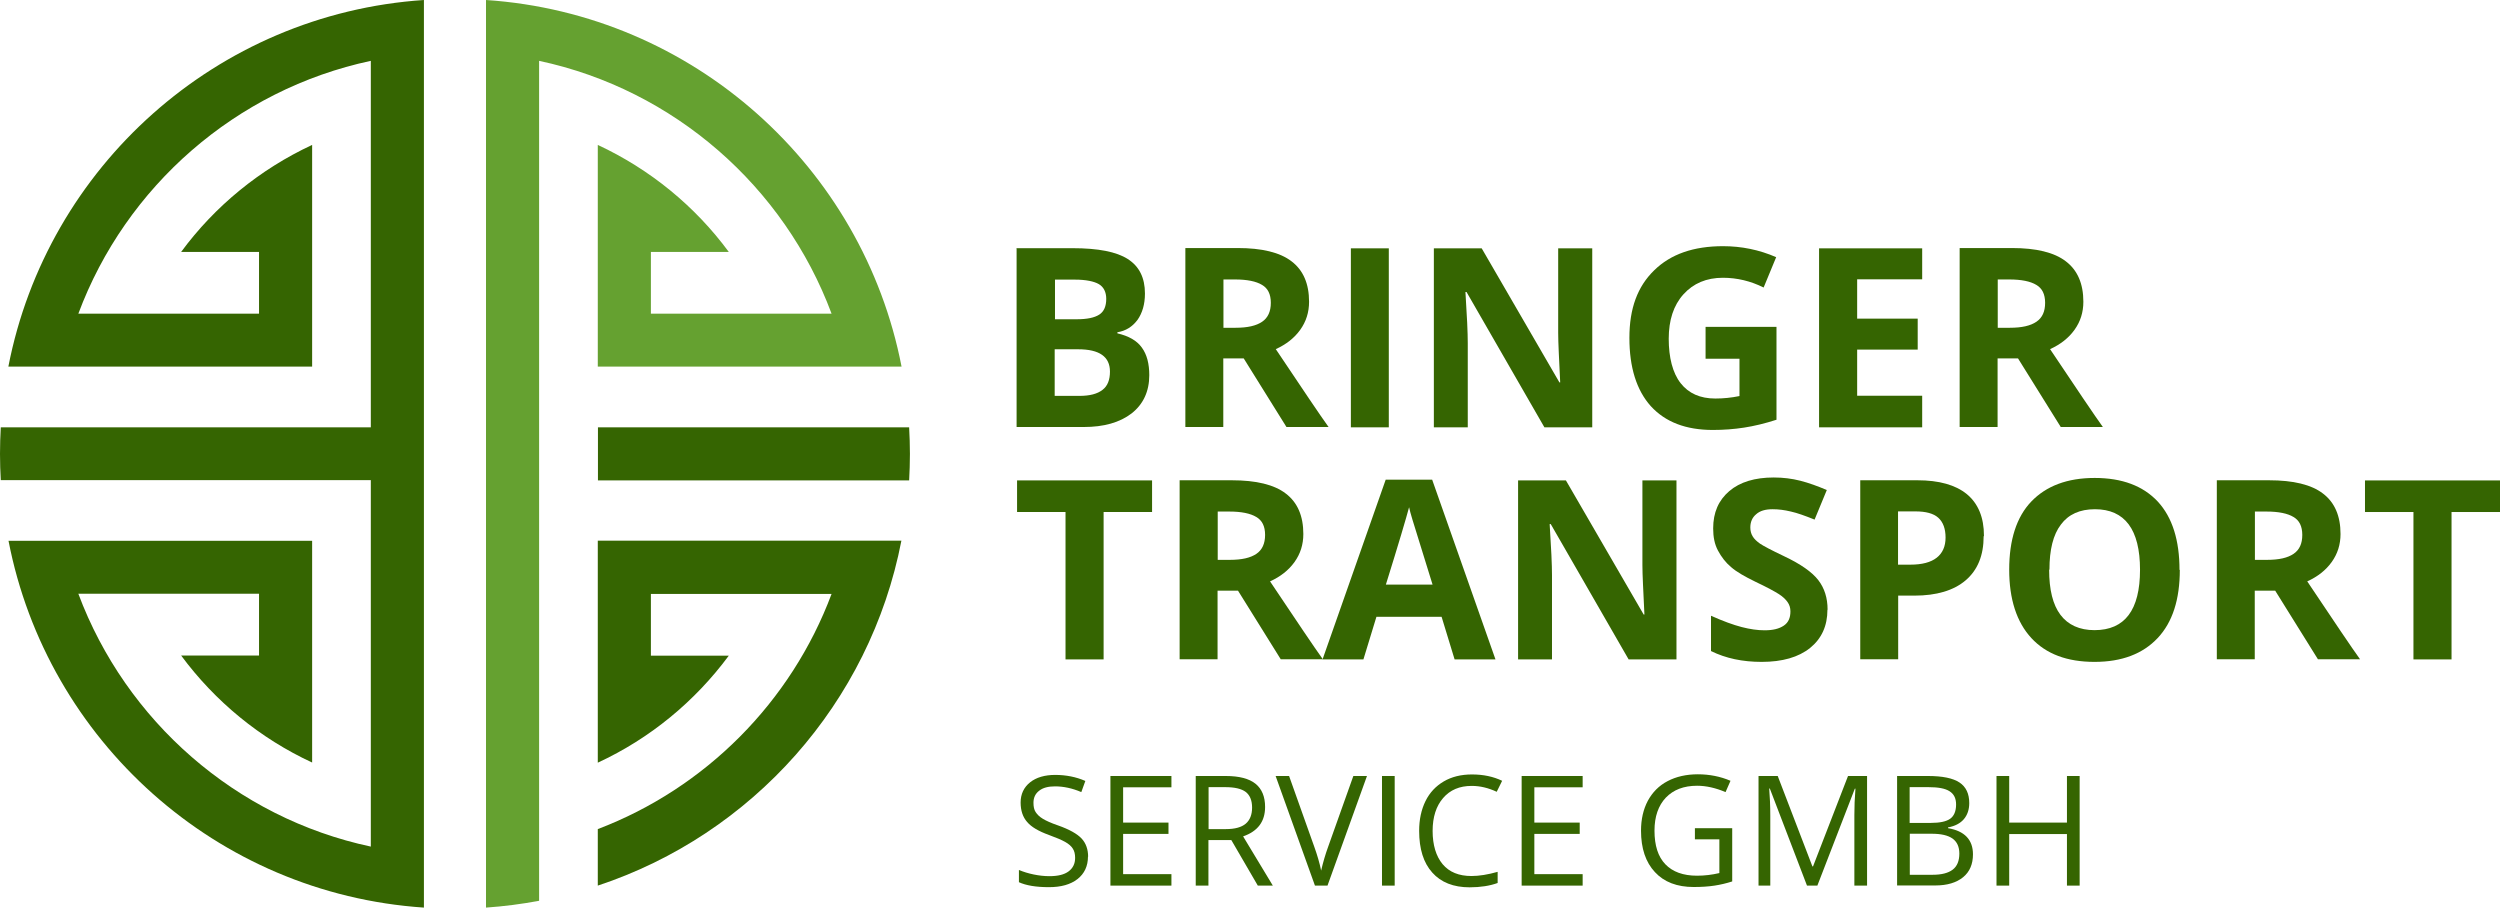 <?xml version="1.0" encoding="UTF-8"?><svg id="Ebene_1" xmlns="http://www.w3.org/2000/svg" viewBox="0 0 161.47 58.62"><path d="M20.16,34.93v14.32c-3.37-1.56-6.27-3.95-8.46-6.91h5.03v-3.99H5.06c3.07,8.21,10.17,14.47,18.89,16.33v-23.67H.05h0c-.03-.55-.05-1.12-.05-1.7s.02-1.15.05-1.71h23.9V3.93c-8.72,1.86-15.83,8.12-18.89,16.33h11.67v-3.99h-5.03c2.18-2.96,5.09-5.34,8.46-6.91v14.32H.54C3.04,10.79,13.98.9,27.38,0v58.62c-13.4-.9-24.33-10.79-26.83-23.69h19.61Z" style="fill:#356501;"/><path d="M58.72,27.6h-20.1v3.43h20.1c.03-.57.05-1.14.05-1.71s-.02-1.15-.05-1.71h0Z" style="fill:#356501;"/><path d="M34.82,3.93c8.72,1.86,15.83,8.12,18.89,16.33h-11.67v-3.99h5.03c-2.18-2.96-5.09-5.34-8.46-6.91v14.32h19.62C55.73,10.79,44.79.9,31.39,0v58.62c1.16-.08,2.31-.23,3.43-.44V3.93Z" style="fill:#65a130;"/><path d="M38.61,49.26c3.37-1.56,6.27-3.95,8.46-6.91h-5.03v-3.99h11.67c-2.61,6.98-8.14,12.54-15.1,15.19v3.65c9.97-3.3,17.58-11.79,19.61-22.28h-19.61v14.34Z" style="fill:#356501;"/><path d="M65.68,16.03h3.6c1.64,0,2.83.23,3.56.7.74.47,1.11,1.21,1.11,2.23,0,.69-.17,1.26-.48,1.7-.33.44-.75.71-1.3.8v.07c.73.17,1.26.47,1.58.92.33.45.48,1.05.48,1.78,0,1.05-.39,1.88-1.14,2.47-.77.59-1.79.88-3.1.88h-4.33v-11.56h.02ZM68.12,20.62h1.43c.66,0,1.14-.1,1.45-.3s.45-.55.45-1.02c0-.44-.17-.77-.48-.95s-.84-.29-1.54-.29h-1.29v2.57h-.01ZM68.12,22.56v3.01h1.59c.68,0,1.17-.13,1.5-.39.33-.25.48-.65.48-1.18,0-.96-.68-1.44-2.05-1.44,0,0-1.52,0-1.52,0Z" style="fill:#356501;"/><path d="M79.01,23.15v4.43h-2.45v-11.56h3.37c1.57,0,2.74.28,3.49.86.75.57,1.13,1.44,1.13,2.61,0,.68-.19,1.28-.57,1.81s-.9.94-1.58,1.25c1.74,2.6,2.87,4.28,3.41,5.03h-2.72l-2.76-4.43h-1.32ZM79.01,21.17h.79c.78,0,1.34-.13,1.72-.39.37-.25.56-.66.56-1.22s-.19-.94-.57-1.16c-.38-.23-.96-.35-1.75-.35h-.74v3.12h0Z" style="fill:#356501;"/><path d="M87.25,27.6v-11.56h2.45v11.56s-2.45,0-2.45,0Z" style="fill:#356501;"/><path d="M102.86,27.6h-3.11l-5.03-8.74h-.07c.1,1.54.15,2.65.15,3.3v5.44h-2.19v-11.56h3.09l5.02,8.66h.05c-.07-1.5-.13-2.56-.13-3.19v-5.47h2.2v11.56h.02Z" style="fill:#356501;"/><path d="M110.16,21.11h4.58v6c-.74.24-1.45.41-2.1.51s-1.32.15-2.01.15c-1.74,0-3.07-.51-4.01-1.54-.92-1.03-1.38-2.5-1.38-4.41s.53-3.32,1.6-4.36c1.07-1.05,2.55-1.56,4.45-1.56,1.18,0,2.33.23,3.43.71l-.81,1.96c-.84-.42-1.72-.63-2.63-.63-1.06,0-1.91.36-2.55,1.07s-.95,1.67-.95,2.87.25,2.21.77,2.87,1.26.99,2.24.99c.51,0,1.03-.05,1.56-.16v-2.41h-2.19v-2.04h0Z" style="fill:#356501;"/><path d="M124.15,27.6h-6.66v-11.56h6.66v2h-4.2v2.54h3.91v2h-3.91v2.98h4.2v2.02h0v.02Z" style="fill:#356501;"/><path d="M129.02,23.15v4.43h-2.45v-11.56h3.37c1.57,0,2.74.28,3.49.86.75.57,1.13,1.44,1.13,2.61,0,.68-.19,1.28-.57,1.81s-.9.94-1.58,1.25c1.74,2.6,2.87,4.28,3.41,5.03h-2.72l-2.76-4.43h-1.32ZM129.02,21.17h.79c.78,0,1.34-.13,1.72-.39s.56-.66.56-1.22-.19-.94-.57-1.16c-.38-.23-.96-.35-1.75-.35h-.74v3.12h0Z" style="fill:#356501;"/><path d="M71.27,42.59h-2.45v-9.52h-3.13v-2.04h8.72v2.04h-3.13s0,9.52,0,9.52Z" style="fill:#356501;"/><path d="M78.64,38.15v4.43h-2.45v-11.56h3.37c1.57,0,2.74.28,3.49.86.75.57,1.13,1.44,1.13,2.61,0,.68-.19,1.28-.57,1.81s-.9.94-1.58,1.25c1.74,2.6,2.87,4.28,3.41,5.03h-2.72l-2.76-4.43h-1.32ZM78.64,36.16h.79c.78,0,1.34-.13,1.72-.39.37-.25.56-.66.56-1.22s-.19-.94-.57-1.16c-.38-.23-.96-.35-1.75-.35h-.74v3.12h0Z" style="fill:#356501;"/><path d="M93.95,42.59l-.84-2.75h-4.21l-.84,2.75h-2.64l4.08-11.61h3l4.09,11.61h-2.64.01ZM92.53,37.77c-.78-2.5-1.21-3.9-1.31-4.23s-.17-.59-.21-.78c-.18.68-.67,2.34-1.5,5h3.02Z" style="fill:#356501;"/><path d="M108.3,42.59h-3.11l-5.03-8.74h-.07c.1,1.54.15,2.65.15,3.3v5.44h-2.19v-11.56h3.09l5.02,8.66h.05c-.07-1.5-.13-2.56-.13-3.19v-5.47h2.2v11.56h.02Z" style="fill:#356501;"/><path d="M118.03,39.38c0,1.05-.38,1.87-1.12,2.47-.75.6-1.79.9-3.13.9-1.23,0-2.32-.23-3.27-.7v-2.28c.78.35,1.44.59,1.98.73s1.03.21,1.48.21c.55,0,.94-.1,1.24-.3s.43-.51.43-.92c0-.23-.06-.43-.19-.61s-.31-.35-.56-.51-.74-.43-1.5-.79c-.7-.34-1.24-.65-1.58-.95-.36-.3-.63-.66-.85-1.07s-.31-.88-.31-1.43c0-1.03.35-1.82,1.04-2.41s1.66-.88,2.87-.88c.6,0,1.17.07,1.72.21s1.12.35,1.71.6l-.79,1.91c-.62-.25-1.12-.43-1.53-.52-.41-.1-.8-.15-1.18-.15-.46,0-.82.1-1.07.33-.25.21-.37.5-.37.85,0,.21.05.41.15.57.1.17.25.31.47.47.22.15.73.42,1.55.81,1.08.51,1.82,1.03,2.22,1.55s.6,1.15.6,1.91h0Z" style="fill:#356501;"/><path d="M128.12,34.63c0,1.25-.39,2.19-1.16,2.85s-1.89.99-3.31.99h-1.05v4.11h-2.45v-11.56h3.69c1.4,0,2.47.3,3.2.9.73.61,1.1,1.5,1.1,2.69v.02ZM122.58,36.47h.81c.75,0,1.32-.15,1.7-.45s.57-.73.57-1.3-.16-1-.47-1.28-.81-.41-1.48-.41h-1.12v3.43h0Z" style="fill:#356501;"/><path d="M140.79,36.8c0,1.92-.47,3.39-1.43,4.41s-2.31,1.54-4.08,1.54-3.13-.51-4.08-1.54-1.43-2.51-1.43-4.42.47-3.4,1.43-4.4,2.32-1.52,4.09-1.52,3.13.51,4.08,1.53c.94,1.02,1.4,2.5,1.4,4.41h.01ZM132.35,36.8c0,1.29.24,2.26.73,2.91s1.23.99,2.2.99c1.96,0,2.94-1.3,2.94-3.9s-.98-3.91-2.91-3.91c-.98,0-1.71.33-2.2.99-.5.65-.74,1.63-.74,2.91h-.01Z" style="fill:#356501;"/><path d="M145.63,38.15v4.43h-2.45v-11.56h3.37c1.57,0,2.74.28,3.49.86.75.57,1.13,1.44,1.13,2.61,0,.68-.19,1.28-.57,1.81s-.9.94-1.58,1.25c1.74,2.6,2.87,4.28,3.41,5.03h-2.72l-2.76-4.43h-1.32ZM145.63,36.16h.79c.78,0,1.34-.13,1.72-.39s.56-.66.56-1.22-.19-.94-.57-1.16c-.38-.23-.96-.35-1.75-.35h-.74v3.12h0Z" style="fill:#356501;"/><path d="M158.33,42.59h-2.45v-9.52h-3.13v-2.04h8.72v2.04h-3.13v9.52h0Z" style="fill:#356501;"/><path d="M70.27,55.32c0,.62-.23,1.11-.68,1.46s-1.06.52-1.84.52c-.84,0-1.48-.11-1.94-.32v-.79c.29.12.61.22.95.29.34.07.68.11,1.02.11.55,0,.96-.1,1.24-.31.28-.21.42-.5.42-.87,0-.25-.05-.45-.15-.6-.1-.16-.26-.3-.49-.43-.23-.13-.58-.28-1.05-.45-.66-.24-1.13-.51-1.41-.84-.28-.32-.42-.74-.42-1.26,0-.54.21-.98.61-1.3s.95-.48,1.63-.48,1.35.13,1.94.39l-.26.72c-.58-.25-1.15-.37-1.7-.37-.44,0-.78.09-1.02.28-.25.19-.37.45-.37.78,0,.25.04.45.14.6s.24.3.46.43c.21.13.54.28.98.43.74.26,1.25.55,1.53.85.28.3.42.7.42,1.18Z" style="fill:#356501;"/><path d="M75.66,57.2h-3.94v-7.08h3.94v.73h-3.12v2.28h2.93v.73h-2.93v2.6h3.12v.74Z" style="fill:#356501;"/><path d="M78.05,54.26v2.94h-.82v-7.08h1.94c.87,0,1.51.17,1.92.5s.62.83.62,1.5c0,.94-.47,1.57-1.42,1.9l1.92,3.18h-.97l-1.71-2.94h-1.48ZM78.05,53.55h1.13c.58,0,1.01-.12,1.28-.35.27-.23.41-.58.41-1.04s-.14-.8-.41-1.01c-.28-.21-.72-.31-1.33-.31h-1.07v2.71Z" style="fill:#356501;"/><path d="M87.4,50.12h.89l-2.55,7.08h-.81l-2.54-7.08h.87l1.63,4.58c.19.53.34,1.04.44,1.53.12-.52.27-1.04.46-1.56l1.62-4.55Z" style="fill:#356501;"/><path d="M89.26,57.2v-7.08h.82v7.08h-.82Z" style="fill:#356501;"/><path d="M95.05,50.76c-.78,0-1.39.26-1.84.78-.45.52-.68,1.23-.68,2.13s.22,1.64.65,2.15,1.05.76,1.86.76c.49,0,1.06-.09,1.69-.27v.72c-.49.18-1.1.28-1.81.28-1.04,0-1.85-.32-2.41-.95-.57-.63-.85-1.53-.85-2.7,0-.73.14-1.37.41-1.92.27-.55.67-.97,1.18-1.27s1.12-.45,1.82-.45c.74,0,1.39.14,1.95.41l-.35.71c-.54-.25-1.07-.38-1.61-.38Z" style="fill:#356501;"/><path d="M102.22,57.2h-3.94v-7.08h3.94v.73h-3.12v2.28h2.93v.73h-2.93v2.6h3.12v.74Z" style="fill:#356501;"/><path d="M109.47,53.49h2.41v3.44c-.37.12-.75.21-1.14.27s-.84.09-1.35.09c-1.07,0-1.91-.32-2.5-.96-.6-.64-.9-1.53-.9-2.68,0-.74.15-1.38.44-1.93.3-.55.72-.98,1.28-1.27.55-.29,1.21-.44,1.95-.44s1.46.14,2.11.42l-.32.73c-.64-.27-1.25-.41-1.84-.41-.86,0-1.53.26-2.02.77-.48.51-.73,1.22-.73,2.13,0,.96.23,1.68.7,2.17.47.49,1.15.74,2.05.74.49,0,.97-.06,1.44-.17v-2.18h-1.58v-.74Z" style="fill:#356501;"/><path d="M116.71,57.2l-2.4-6.27h-.04c.04.5.07,1.09.07,1.77v4.5h-.76v-7.08h1.24l2.24,5.84h.04l2.26-5.84h1.23v7.08h-.82v-4.56c0-.52.02-1.09.07-1.7h-.04l-2.42,6.26h-.66Z" style="fill:#356501;"/><path d="M122.52,50.12h2c.94,0,1.62.14,2.04.42.42.28.63.72.63,1.33,0,.42-.12.77-.35,1.04-.23.27-.58.45-1.02.53v.05c1.07.18,1.61.75,1.61,1.69,0,.63-.21,1.13-.64,1.48-.43.35-1.03.53-1.79.53h-2.47v-7.08ZM123.35,53.15h1.36c.58,0,1-.09,1.25-.27s.38-.49.38-.92c0-.4-.14-.68-.43-.86-.28-.18-.74-.26-1.36-.26h-1.21v2.32ZM123.35,53.85v2.65h1.48c.57,0,1-.11,1.29-.33.29-.22.43-.57.43-1.04,0-.44-.15-.76-.44-.97-.3-.21-.74-.31-1.35-.31h-1.41Z" style="fill:#356501;"/><path d="M134.32,57.2h-.82v-3.33h-3.73v3.33h-.82v-7.08h.82v3.01h3.73v-3.01h.82v7.08Z" style="fill:#356501;"/></svg>